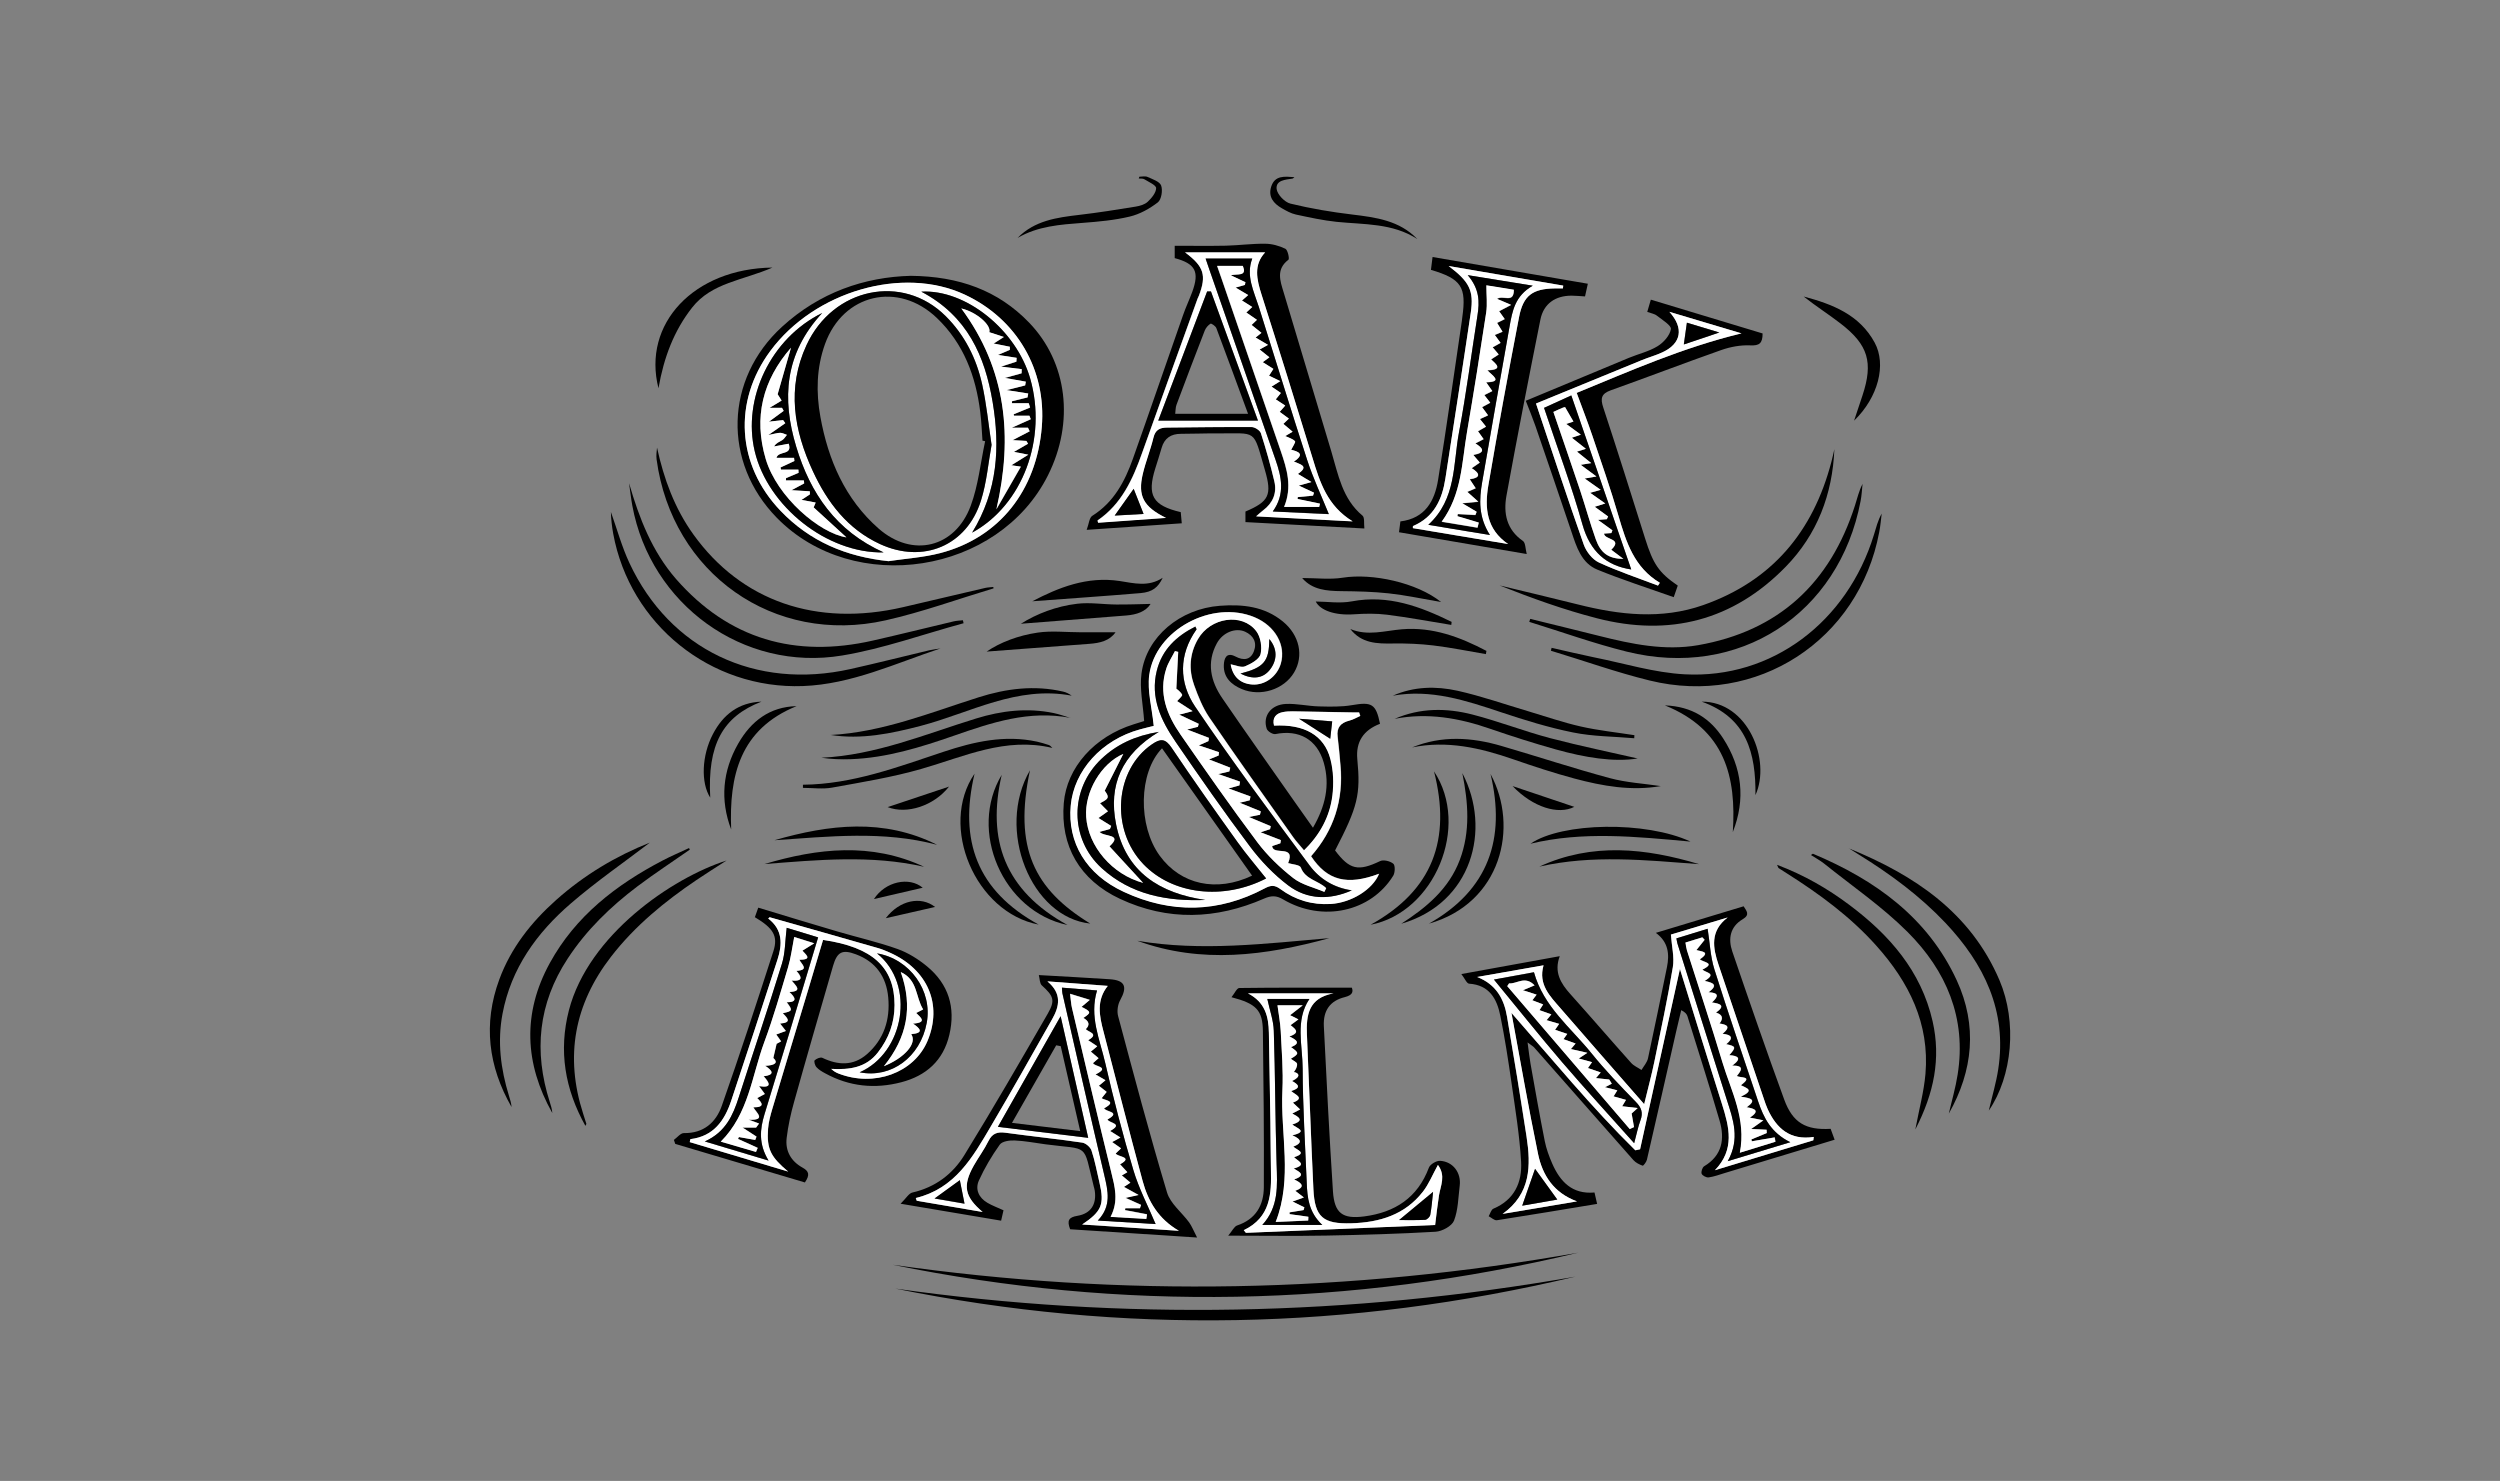 <?xml version="1.0" encoding="UTF-8"?> <svg xmlns="http://www.w3.org/2000/svg" id="Layer_1" viewBox="0 0 293.67 173.96"><rect x="0" y="0" width="293.67" height="173.96" fill="#808080" stroke="none"/><defs><style>.cls-1{fill:#fff;}</style></defs><path d="M162.11,85.02q-2.95,1.13-2.67,4.15c.4,4.19.06,5.58-2.61,10.73,1.71,2.28,2.72,2.48,5.29,1.25.4-.19,1.18,0,1.55.31.23.19.21,1.03,0,1.39-2.62,4.27-8.33,5.52-12.93,2.81-.82-.49-1.41-.47-2.26-.1-5.62,2.45-11.3,2.65-16.91.03-4.76-2.23-7.03-6.23-6.61-11.25.35-4.18,3.59-7.82,8.22-9.26.48-.15.97-.3,1.22-.38-.13-1.94-.55-3.81-.31-5.59.57-4.32,4.53-7.6,9.21-7.95,2.67-.2,5.23.07,7.4,1.85,1.95,1.6,2.48,4.03,1.31,5.99-1.18,1.99-3.93,2.88-6.15,1.94-1.24-.52-2.16-1.39-2.1-2.83.03-.74.29-1.56,1.37-.99.95.5,1.78.42,2.17-.64.38-1.02-.06-1.83-1.05-2.28-1.12-.5-2.62.09-3.31,1.37-1.23,2.27-.73,4.45.64,6.45,2.77,4.04,5.6,8.03,8.41,12.04.72,1.02,1.44,2.04,2.24,3.17,1.45-2.5,2.03-4.98,1.27-7.64-.78-2.73-2.91-3.92-5.68-3.36-.3.06-.92-.32-1.02-.62-.5-1.49.49-2.84,2.25-2.92,1.29-.06,2.59.26,3.89.29,1.29.03,2.61.07,3.88-.15,2.32-.4,2.81-.16,3.29,2.21ZM135.52,85.27c-.34.08-.96.23-1.58.4-4.5,1.23-7.76,4.82-8.14,8.96-.4,4.34,1.8,8.07,6.24,10.13,5.55,2.58,11.11,2.47,16.54-.41.72-.38,1.17-.41,1.85.08,1.74,1.28,3.72,1.88,5.91,1.75,2.4-.14,4.93-1.69,5.68-3.55-3.74,1.41-6.09.82-7.99-2.06,2.68-3.04,3.83-6.63,3.45-10.69-.1-1.11-.19-2.23-.33-3.34-.14-1.09.36-1.65,1.38-1.9.44-.11.85-.36,1.28-.55-.05-.14-.1-.27-.14-.41-.25,0-.5,0-.75,0-1.99-.04-3.98-.08-5.97-.11-.74,0-1.5-.07-2.22.07-.8.15-1.29.67-1.05,1.59,3.53-.19,5.89,1.11,6.62,3.92.36,1.36.41,2.88.24,4.28-.3,2.49-1.46,4.62-3.34,6.45-.5-.61-.92-1.05-1.27-1.54-3.31-4.69-6.64-9.36-9.87-14.09-.77-1.14-1.3-2.47-1.77-3.78-.66-1.83-.54-3.68.45-5.4,1.47-2.57,5.19-3.13,6.86-.93.51.67.7,1.87.5,2.69-.15.61-1.11,1.15-1.83,1.44-.44.18-1.1-.14-1.68-.24.23,1.44,1.13,2.27,2.52,2.37,1.49.11,2.91-.92,3.36-2.44.63-2.15-.64-4.43-3.06-5.45-4.97-2.1-11.68,1.46-12.39,6.79-.25,1.86.31,3.82.53,5.96Z"></path><path d="M187.3,140.07c.1.43.19.82.31,1.35-3.97.66-7.87,1.31-11.78,1.92-.29.04-.64-.31-.96-.47.18-.3.29-.78.56-.89,2.47-1.04,3.39-3.11,3.25-5.52-.18-3.11-.69-6.2-1.13-9.28-.38-2.63-.78-5.26-1.31-7.86-.4-1.98-1.28-3.61-3.67-3.77-.28-.02-.51-.62-.91-1.13,4.04-.73,7.72-1.4,11.56-2.1-.7,1.87.11,3.19,1.25,4.46,2.4,2.67,4.74,5.4,7.13,8.07.32.36.81.56,1.22.84.27-.46.67-.89.77-1.39.77-3.55,1.49-7.11,2.22-10.67.31-1.53.19-2.95-1.3-4.05,3.58-1.09,6.91-2.09,10.31-3.12.31.52.81.98-.11,1.52-1.48.88-1.73,2.29-1.22,3.79,1.99,5.82,3.99,11.63,6.1,17.4,1,2.73,2.54,3.6,5.45,3.43.13.35.26.72.47,1.28-4.38,1.33-8.65,2.63-12.93,3.92-.62.19-1.24.42-1.88.51-.26.03-.72-.21-.81-.43-.09-.23.08-.75.29-.88,2.14-1.28,2.44-3.21,1.82-5.35-1.2-4.11-2.51-8.19-3.78-12.28-.08-.24-.24-.46-.73-.71-.19.82-.39,1.63-.58,2.45-1.15,5.04-2.28,10.08-3.45,15.12-.06.27-.42.73-.5.7-.39-.14-.82-.35-1.09-.66-3.9-4.4-7.77-8.82-11.65-13.22-.11-.13-.28-.22-.78-.6.15,1.07.22,1.8.35,2.52.54,3.03,1.07,6.06,1.67,9.07.18.91.51,1.8.88,2.65.93,2.11,2.33,3.62,4.95,3.39ZM213,133.95c.02-.13.03-.26.05-.39-2.76.42-4.37-.99-5.41-3.26-.17-.38-.31-.78-.44-1.18-1.77-5.25-3.54-10.5-5.32-15.74-.69-2.04-1.03-4.01,1.06-5.6-2.33.7-4.66,1.4-6.67,2.01.1,1.39.42,2.65.23,3.82-.62,3.72-1.41,7.41-2.17,11.1-.32,1.55-.74,3.09-1.2,5-3.44-3.95-6.64-7.58-9.81-11.24-1.24-1.43-2.66-2.81-2.01-5.07-2.75.48-5.27.93-7.8,1.37,2.23.86,3.16,2.58,3.51,4.66.8,4.68,1.56,9.37,2.29,14.07.53,3.43.51,6.74-2.81,9.1,2.91-.49,5.82-.98,8.74-1.47-2.75-1.01-4.06-3.08-4.58-5.59-1.14-5.5-2.09-11.03-3.12-16.55,4.83,5.5,9.4,11.08,14.55,16.14.19-.04.38-.08.56-.12,1.55-7.01,3.1-14.02,4.68-21.18,1.67,5.39,3.28,10.64,4.94,15.87.86,2.69,1.54,5.32-.83,7.77l11.55-3.51Z"></path><path d="M160.26,62.08c-4.81-.26-9.35-.5-13.96-.75v-1.24c2.77-1.18,3.14-1.94,2.29-4.86-1.44-4.96-.84-4.28-5.68-4.32-1.4-.01-2.8.05-4.19.05-1.17,0-1.94.51-2.27,1.66-.23.81-.49,1.6-.74,2.4-.99,3.17-.32,4.36,2.99,5.14.04.41.08.86.12,1.31-3.62.25-7.19.5-11.17.77.26-.68.3-1.43.66-1.65,2.53-1.59,3.82-4.03,4.77-6.7,1.99-5.61,3.92-11.25,5.89-16.87.32-.92.74-1.81,1.08-2.73.87-2.37.38-3.32-2.06-3.97v-1.45c2.04,0,4.03.03,6.02-.01,1.54-.04,3.07-.25,4.6-.23.8,0,1.65.24,2.38.59.28.14.5,1.18.36,1.29-1.47,1.12-.98,2.46-.57,3.81,1.87,6.24,3.75,12.48,5.61,18.72.81,2.71,1.29,5.56,3.66,7.53.27.23.15.93.22,1.49ZM136.99,60.84c-2.71-1.32-3.37-2.61-2.77-5.16.34-1.45.91-2.84,1.26-4.29.22-.93.78-1.17,1.6-1.18,3.31-.03,6.62-.09,9.93-.06.38,0,.98.39,1.09.72.6,1.86,1.13,3.74,1.58,5.65.33,1.39-.17,2.56-1.33,3.43-.23.17-.44.37-.81.69,3.82.2,7.4.38,11.34.59-2.99-1.83-3.85-4.61-4.71-7.43-1.96-6.41-3.95-12.81-5.99-19.2-.57-1.8-.95-3.5.42-4.97h-9.41c2.24,1.66,2.53,2.7,1.64,5.07-.05.13-.12.25-.17.38-2.17,6.04-4.36,12.08-6.52,18.14-1.09,3.07-2.4,5.98-5.22,7.9-.03.02.03.15.06.27,2.53-.18,5.07-.36,7.99-.57Z"></path><path d="M88.68,107.72c.13-.38.25-.71.39-1.1,3.14.95,6.2,1.89,9.27,2.79,2.37.7,4.78,1.24,7.1,2.07,1.24.44,2.44,1.2,3.46,2.04,2.53,2.09,3.37,4.83,2.62,8.03-.71,3.04-2.73,4.82-5.65,5.58-3.1.81-6.1.51-8.94-1.05-.37-.2-.75-.42-1.02-.72-.18-.19-.32-.71-.21-.81.21-.2.69-.4.9-.29,1.84.88,3.63.97,5.23-.42,2.01-1.75,2.75-4.07,2.51-6.67-.22-2.43-1.46-4.2-3.8-5.07-1.6-.6-2.2-.29-2.68,1.35-1.54,5.32-3.09,10.65-4.58,15.99-.39,1.38-.7,2.8-.87,4.22-.19,1.53.51,2.75,1.85,3.49.76.42.91.84.29,1.75-5.03-1.49-10.13-3.01-15.23-4.53-.05-.16-.1-.31-.16-.47.39-.28.79-.81,1.18-.8,2.32.04,3.77-1.26,4.45-3.21,2.12-6.02,4.1-12.09,6.06-18.16.57-1.78-.01-2.7-2.19-4ZM92.6,137.63c-2.04-1.71-2.54-2.64-2.37-5.03.06-.78.26-1.56.49-2.31,1.41-4.73,2.85-9.45,4.27-14.18.57-1.91,1.14-3.81,1.7-5.7,5.83.85,8.39,3.22,8.4,7.65,0,2.08-.68,3.92-1.95,5.56-1.4,1.81-3.36,2.05-5.49,1.94.29.28.56.43.84.54,4.18,1.64,8.87-.06,10.46-3.8,1.82-4.29.04-8.44-4.47-10.42-.43-.19-.86-.38-1.3-.5-4.25-1.22-8.5-2.43-12.75-3.63-.04-.01-.1.08-.18.15,1.71,1.31,1.67,3.03,1.09,4.81-1.79,5.54-3.6,11.07-5.44,16.59-.78,2.34-2.07,4.18-4.78,4.51-.03,0-.04.15-.09.35,3.86,1.16,7.72,2.31,11.58,3.47Z"></path><path d="M117.88,142.17c-.09.41-.17.77-.28,1.22-3.82-.64-7.57-1.27-11.81-1.99.66-.65.97-1.23,1.4-1.32,2.67-.61,4.72-2.16,6.09-4.39,3.37-5.48,6.59-11.05,9.8-16.62.91-1.58.67-2.07-.7-3.32-.26-.24-.24-.79-.35-1.21,2.96.17,5.65.31,8.34.49,1.78.12,2.09.87,1.22,2.45-.29.52-.4,1.3-.25,1.87,1.85,6.93,3.69,13.86,5.75,20.73.39,1.31,1.74,2.34,2.6,3.52.3.42.49.92.93,1.77-5.3-.34-10.11-.66-14.91-.97-.4-1.03-.17-1.41.85-1.58,1.59-.26,2.27-1.36,2.04-2.95-.03-.18-.08-.36-.13-.54-1.28-5.16-.44-4.22-5.66-4.91-1.2-.16-2.4-.4-3.61-.45-.6-.03-1.48.09-1.76.49-.94,1.32-1.78,2.73-2.45,4.21-.47,1.04-.01,2.03,1,2.62.56.33,1.17.55,1.89.88ZM127.12,143.84c3.79.25,7.57.49,11.36.74-2.41-1.38-3.62-3.46-4.27-5.87-1.59-5.84-3.07-11.71-4.6-17.57-.48-1.82-.84-3.63.51-5.33-2.39-.18-4.62-.35-7.09-.53,1.74,1.44,1.4,2.95.57,4.42-2.38,4.22-4.76,8.44-7.22,12.62-2.12,3.61-4.2,7.3-8.81,8.41.04.11.08.21.11.32,2.58.44,5.16.88,7.74,1.32-2.1-1.79-2.38-3.07-1.04-5.45.55-.97,1.23-1.88,1.72-2.88.45-.91,1.06-1.11,2.01-.98,3,.42,6.02.73,9.01,1.16.41.06.96.53,1.09.93.41,1.23.64,2.52.94,3.79.6,2.56.24,3.38-2.04,4.9Z"></path><path d="M197.09,68.77c-.15.43-.28.81-.48,1.38-3.04-1.08-6.05-2.04-8.96-3.23-1.89-.77-2.46-2.68-3.06-4.47-1.4-4.15-2.81-8.29-4.23-12.42-.32-.92-.69-1.82-1.13-2.95,4.07-1.7,8.1-3.38,12.13-5.05,1.12-.46,2.34-.74,3.35-1.36.71-.43,1.44-1.26,1.57-2.01.07-.42-1.02-1.09-1.65-1.58-.27-.22-.67-.27-1.13-.44.14-.47.26-.88.42-1.44,4.47,1.35,8.82,2.67,13.13,3.97,0,1.17-.39,1.45-1.45,1.4-1.13-.05-2.33.17-3.41.55-4.34,1.53-8.64,3.18-12.98,4.73-1.11.4-1.23.95-.88,2.01,1.69,5.13,3.31,10.28,4.93,15.43.93,2.95,1.58,3.96,3.81,5.49ZM194.76,68.79c.07-.11.15-.22.22-.33-3.01-1.79-3.96-4.78-4.86-7.86-.93-3.17-2.02-6.29-3.07-9.42-.56-1.65-1.2-3.28-1.84-5.03,6.34-2.6,12.46-5.32,19.36-6.99-3.06-.91-5.77-1.72-8.47-2.53,1.72,1.9,1.42,3.73-.85,4.77-.76.35-1.57.57-2.35.89-4.17,1.7-8.33,3.41-12.47,5.11,1.91,5.7,3.71,11.17,5.62,16.6.29.81,1,1.72,1.76,2.07,2.25,1.04,4.63,1.83,6.95,2.72Z"></path><path d="M144.27,145.16c.47-.55.7-1.09,1.06-1.21,2.19-.73,3.12-2.38,3.13-4.49.03-6.11-.03-12.22-.11-18.34-.03-2.45-.77-3.22-3.69-3.98.36-.44.63-1.07.91-1.08,4.37-.06,8.74-.04,13.23-.04.18.49.08.88-.83,1.11-1.72.42-2.55,1.57-2.46,3.41.32,6.47.65,12.95,1.07,19.41.17,2.57,1.12,3.27,3.67,2.94,3.6-.47,6.27-2.18,7.6-5.73.15-.39.88-.83,1.32-.8,1.52.09,2.49,1.41,2.3,2.92-.17,1.38-.18,2.84-.67,4.11-.25.63-1.39,1.25-2.16,1.3-4.27.25-8.55.37-12.83.45-3.67.07-7.35.01-11.54.01ZM168.91,136.85c-.63,1.14-1.06,2.24-1.76,3.13-2.11,2.71-5.08,3.61-8.38,3.71-3.34.1-4.32-.7-4.48-4-.29-6.05-.5-12.1-.76-18.15-.1-2.29.18-4.33,3.13-4.86h-10.06c2.01,1.03,2.43,2.72,2.46,4.63.05,3.49.13,6.99.18,10.48.03,1.86.02,3.73.06,5.59.07,2.84-.03,5.61-3.19,7.12.08.1.17.21.25.31,7.42-.31,14.83-.62,22.23-.92.15-1.19.27-2.33.45-3.47.18-1.15.83-2.31-.12-3.58Z"></path><path d="M106.99,32.4c5.65.06,10.24,1.7,13.9,5.5,4.51,4.68,5.34,11.7,2.21,17.94-5.82,11.6-22.8,14.25-31.86,4.97-6.36-6.51-6.1-16.28.63-22.43,4.4-4.02,9.66-5.84,15.12-5.98ZM104.4,65.92c2.02-.3,4.08-.43,6.04-.94,6.93-1.8,11.33-7.35,11.94-14.84.54-6.69-2.94-12.67-9.04-15.52-7.29-3.41-17.66-.41-22.85,6.61-4.41,5.96-3.94,13.4,1.19,18.77,3.46,3.62,7.73,5.4,12.72,5.93Z"></path><path d="M164.34,62.52c.06-.44.11-.84.16-1.27,2.92-.36,4.03-2.41,4.43-4.89,1-6.21,1.87-12.43,2.79-18.65.02-.14.03-.28.05-.42.51-3.59-.09-4.53-3.68-5.59.05-.42.11-.85.19-1.51,6.13,1.05,12.12,2.09,18.24,3.14-.13.59-.22,1.02-.33,1.49-.57-.03-1.08-.09-1.58-.09-1.91,0-3.28.94-3.66,2.8-1.38,6.89-2.73,13.79-3.99,20.7-.37,2.05,0,3.98,1.94,5.32.3.21.28.9.44,1.53-5.16-.88-10-1.71-15.01-2.56ZM170.17,31.25c2.4,1.82,2.98,2.86,2.6,5.47-.96,6.49-1.98,12.98-2.98,19.47-.38,2.47-1.33,4.55-3.8,5.6-.03.01-.01.16-.02.25,3.73.63,7.46,1.25,11.19,1.87-2.57-1.74-2.77-4.28-2.33-6.88,1.13-6.61,2.35-13.2,3.61-19.78.49-2.54,1.59-3.33,4.19-3.37.32,0,.64,0,.96,0,.01-.11.03-.22.04-.33-4.49-.77-8.97-1.53-13.46-2.3Z"></path><path d="M105.18,151.37c26.72,3.78,53.34,3.25,79.89-1.41-26.53,6.32-53.17,6.84-79.89,1.41Z"></path><path d="M104.87,148.57c26.92,3.85,53.75,3.33,80.52-1.42-26.73,6.41-53.57,6.92-80.52,1.42Z"></path><path d="M73.91,56.81c1.18,4.07,2.69,7.97,5.5,11.2,6.21,7.1,14.01,9.3,23.11,7.24,3.18-.72,6.34-1.51,9.51-2.26.35-.08.72-.09,1.08-.13.03.12.05.23.08.35-4.75,1.29-9.43,2.99-14.26,3.79-11.62,1.94-22.51-6-24.65-17.59-.16-.86-.25-1.73-.38-2.6Z"></path><path d="M179.76,72.7c2.7.67,5.41,1.32,8.1,2,3.81.96,7.68,1.77,11.6,1.09,9.49-1.66,15.53-7.3,18.44-16.41.27-.84.46-1.7.89-2.54-.07.67-.1,1.35-.23,2.02-2.53,13.3-14.33,20.95-27.46,17.69-3.87-.96-7.64-2.32-11.46-3.5.04-.12.07-.23.11-.35Z"></path><path d="M182.27,76.1c1.65.37,3.29.77,4.95,1.11,3.56.71,7.1,1.81,10.68,2,10.23.55,19.08-6.14,22.22-16.37.26-.84.46-1.69.92-2.51-.09.72-.15,1.45-.29,2.17-2.38,12.71-14.38,20.53-26.96,17.44-3.92-.96-7.74-2.33-11.61-3.5l.08-.33Z"></path><path d="M110.51,76.16c-5.33,1.76-10.47,4.22-16.19,4.43-10.84.4-20.33-7.23-22.29-17.91-.15-.84-.25-1.7-.27-2.54.72,2,1.28,4.08,2.18,6,4.74,10.15,14.8,14.95,25.97,12.45,3.09-.69,6.16-1.47,9.24-2.2.44-.1.9-.15,1.35-.22Z"></path><path d="M215.48,52.78c-.22,5.27-2,9.99-5.72,13.8-6.17,6.32-13.67,8.24-22.16,6.05-3.89-1-7.68-2.37-11.45-3.86,3.06.74,6.13,1.46,9.19,2.23,4.91,1.24,9.83,1.8,14.73.08,8.09-2.84,12.92-8.64,15.06-16.83.13-.49.24-.99.35-1.48Z"></path><path d="M116.72,69.11c-4.22,1.27-8.39,2.79-12.69,3.76-13.13,2.96-25.1-5.53-26.9-18.9-.06-.45,0-.91.05-1.39.8,3.67,2.07,7.14,4.27,10.2,5.64,7.85,14.47,10.9,24.64,8.54,3.22-.75,6.43-1.51,9.65-2.26.31-.07.63-.07.94-.11.01.05.02.11.03.16Z"></path><path d="M81.01,99.82c-2.04,1.43-4.13,2.79-6.12,4.29-3.18,2.4-6.01,5.14-8.21,8.5-3.46,5.28-4,10.9-2.1,16.84.14.43.27.86.3,1.3-3.26-5.81-3.53-11.73-.29-17.63,3.02-5.51,7.78-9.18,13.25-12.04,1.01-.53,2.06-.97,3.1-1.46.03.06.06.13.09.19Z"></path><path d="M76.31,99c-3.01,2.3-6.27,4.55-9.26,7.13-3.99,3.44-7.01,7.61-8.02,12.95-.62,3.28-.22,6.49.76,9.65.13.43.27.86.3,1.31-2.73-4.77-3.36-9.77-1.44-14.98,1.37-3.72,3.76-6.74,6.69-9.35,3.3-2.94,7.04-5.16,10.97-6.72Z"></path><path d="M68.77,132.26c-2.42-4.34-3.17-8.82-1.94-13.59,2.3-8.86,12.14-15.56,18.52-17.59-1.41.91-2.48,1.58-3.53,2.29-3.76,2.54-7.25,5.4-10.05,9.02-4.31,5.58-5.44,11.71-3.27,18.43.13.4.26.8.38,1.2,0,.03-.04.08-.12.24Z"></path><path d="M217.17,99.65c7.74,3.15,14.33,7.57,17.71,15.51,2.08,4.89,1.52,11.23-1.26,15.3.4-1.73.87-3.28,1.11-4.87,1.05-6.84-1.66-12.36-6.21-17.19-3-3.17-6.48-5.73-10.18-8.02-.39-.24-.78-.49-1.17-.74Z"></path><path d="M208.75,101.59c3.15,1.19,5.92,2.78,8.48,4.7,4.7,3.52,8.44,7.76,9.79,13.68.99,4.36.17,8.44-2.03,12.7.46-2.43,1.01-4.46,1.19-6.52.5-5.92-1.94-10.78-5.78-15.07-3.04-3.4-6.68-6.07-10.52-8.5-.31-.2-.63-.39-.94-.6-.06-.04-.07-.14-.19-.38Z"></path><path d="M228.92,130.83c.35-1.53.8-3.05,1.04-4.6,1.06-6.63-1.33-12.2-5.88-16.75-2.98-2.98-6.51-5.39-9.81-8.04-.47-.37-1.01-.66-1.54-1,.12-.08.2-.16.24-.15,7.3,3.07,13.48,7.48,16.89,14.88,2.44,5.3,1.92,10.59-.94,15.65Z"></path><path d="M192.4,89.09c-2.82.47-6.25-.11-9.62-1.05-2.6-.73-5.18-1.55-7.73-2.43-3.66-1.27-7.35-1.92-11.22-1.17,2.99-1.3,6.09-1.29,9.15-.5,3.06.79,6.03,1.95,9.08,2.76,3.62.95,7.3,1.7,10.33,2.4Z"></path><path d="M94.32,92.18c5.8-.05,11.13-2.08,16.52-3.87,3.58-1.19,7.19-2.01,10.98-1.19.45.1.9.24,1.34.38.17.05.31.18.46.36-5.49-1.32-10.34,1.01-15.38,2.46-3.43.99-6.98,1.56-10.5,2.2-1.1.2-2.28.03-3.42.03v-.38Z"></path><path d="M125.76,84.33c-4.89-.94-9.3.56-13.73,2.1-3.92,1.36-7.89,2.6-12.09,2.75-1.15.04-2.3,0-3.46-.17,6.39-.3,12.21-2.77,18.18-4.61,2.98-.92,6.02-1.28,9.11-.64.67.14,1.33.38,1.99.58Z"></path><path d="M165.87,87.8c3.5-1.43,7.01-1.2,10.52-.17,4.24,1.24,8.43,2.62,12.69,3.77,1.95.53,4,.64,6.01.94-3.46.6-6.83,0-10.16-.89-2.42-.65-4.81-1.44-7.18-2.26-3.87-1.34-7.77-2.24-11.89-1.39Z"></path><path d="M97.55,86.34c6.12-.33,11.7-2.62,17.41-4.43,3.25-1.03,6.55-1.45,9.92-.67.35.08.68.24,1.01.48-6.42-1.22-11.91,2.02-17.75,3.55-3.49.91-6.98,1.63-10.6,1.06Z"></path><path d="M163.61,81.72c2.48-1.09,5.07-1.14,7.6-.58,2.81.63,5.54,1.59,8.31,2.41,2.05.61,4.09,1.32,6.17,1.79,2.07.47,4.2.69,6.3,1.02,0,.12-.02.24-.02.36-2.4-.21-4.84-.2-7.19-.68-2.87-.58-5.69-1.45-8.47-2.38-4.13-1.38-8.23-2.74-12.7-1.94Z"></path><path d="M90.74,31.43c-3.46,1.51-7.14,1.77-9.43,4.69-2.13,2.71-3.33,5.85-3.96,9.49-1.93-7.57,4.15-14.06,13.39-14.18Z"></path><path d="M217.8,49.4c.39-1.16.69-2.06.99-2.97,1.27-3.86.67-5.92-2.56-8.41-1.42-1.1-2.95-2.07-4.36-3.19,3.37.9,6.55,2.12,8.34,5.41,1.41,2.59.42,6.44-2.42,9.18Z"></path><path d="M170.49,73.41c-2.52-.41-5.03-.88-7.55-1.2-1.28-.16-2.6-.14-3.89-.05-2.24.16-3.98-.47-4.49-1.5,1.3,0,2.82.25,4.24-.02,4.3-.81,8.04.61,11.72,2.41l-.04.36Z"></path><path d="M174.55,76.84c-2.06-.35-4.11-.77-6.18-1.02-1.56-.19-3.15-.25-4.72-.23-1.89.03-3.71,0-5.03-1.7,2.04.85,4.04.2,6.06.03,3.6-.3,6.83.91,9.93,2.54-.02.13-.05.25-.07.38Z"></path><path d="M152.98,67.9c1.67,0,3.25.2,4.75-.04,3.46-.55,8.7.57,11.55,2.86-2.27-.39-4.2-.81-6.15-1.02-1.84-.2-3.7-.24-5.56-.26-1.74-.02-3.41-.15-4.6-1.53Z"></path><path d="M121.26,70.63c3.08-1.61,6.43-2.96,10.26-2.38,1.7.26,3.38.73,5.06-.38-.54,1.14-1.21,1.68-2.6,1.8-4.28.36-8.58.65-12.71.96Z"></path><path d="M171.79,90.84c3.44,6.6,1.11,15.27-7.19,17.67,2.95-1.9,5.59-4.08,6.88-7.5,1.26-3.36.99-6.74.3-10.17Z"></path><path d="M156.16,110.2c-7.52,2.06-15.02,3.06-22.57.31,7.55,1.28,15.07.33,22.57-.31Z"></path><path d="M131.04,74.27c-.7,1.01-1.85,1.27-3.07,1.36-4.12.31-8.23.62-12.07.91,1.59-1.09,3.74-1.9,6-2.23,1.63-.24,3.32-.04,4.98-.04,1.36,0,2.72,0,4.16,0Z"></path><path d="M167.85,108.5c7.02-3.96,9.05-9.98,7.24-17.58,3.37,6.22,1.27,15.17-7.24,17.58Z"></path><path d="M135.16,70.94c-.58.92-1.66,1.26-2.85,1.36-4.2.34-8.41.66-12.39.97,1.84-1.16,4.15-2.06,6.62-2.35,1.5-.18,3.05.08,4.57.09,1.35.01,2.7-.04,4.04-.07Z"></path><path d="M120.99,90.48c-1.94,9.13.49,13.98,7.08,18.01-6.95-.72-11.12-11.02-7.08-18.01Z"></path><path d="M117.67,91.02c-1.77,7.62.34,13.59,7.73,17.64-7.66-1.62-11.67-11.1-7.73-17.64Z"></path><path d="M122.01,108.61c-7.43-1.41-11.75-11.55-7.53-17.73-1.86,7.86.29,13.76,7.53,17.73Z"></path><path d="M161,108.63c7.32-4.05,9.49-10.02,7.45-18.02,4.28,6.45.06,16.57-7.45,18.02Z"></path><path d="M166.49,28.08c-2.92-1.89-6.25-1.69-9.48-2.02-1.61-.17-3.2-.52-4.79-.86-.58-.13-1.13-.44-1.65-.74-.96-.55-1.62-1.33-1.25-2.52.43-1.37,1.57-1.21,2.73-1.13-.11.09-.16.16-.22.17-.83.13-1.97.18-1.87,1.21.07.65.95,1.57,1.63,1.73,2.38.58,4.82.99,7.25,1.28,2.8.34,5.54.7,7.64,2.87Z"></path><path d="M133.83,20.76c.32,0,.69-.1.96.02.59.27,1.44.54,1.61,1.02.2.56.03,1.64-.39,1.97-.96.74-2.12,1.39-3.3,1.67-1.8.43-3.67.6-5.53.74-2.64.2-5.27.38-7.65,1.77,2.01-2.05,4.62-2.4,7.26-2.71,2.22-.26,4.42-.61,6.62-.97.49-.08,1.06-.24,1.41-.57.46-.43.98-1.06.99-1.6,0-.35-.87-.72-1.38-1.04-.17-.11-.44-.07-.66-.09l.06-.2Z"></path><path d="M90.97,98.7c6.43-1.85,12.83-2.62,19.11.54-6.33-1.69-12.72-.97-19.11-.54Z"></path><path d="M93.57,82.95c-6.64,2.69-7.94,8.16-7.68,14.49-1.32-3.48-1.01-6.87.82-10.08,1.51-2.65,3.72-4.34,6.86-4.41Z"></path><path d="M179.78,99.11c3.7-2.53,13.59-2.68,18.8-.25-6.47-.59-12.65-1.23-18.8.25Z"></path><path d="M195.57,82.86c3.22.12,5.34,1.56,6.84,3.87,2.23,3.45,2.66,7.14,1.14,11.01.42-6.46-.88-12.01-7.98-14.88Z"></path><path d="M199.59,101.51c-6.27-.47-12.54-1.13-18.77.29,6.22-2.86,12.49-2.17,18.77-.29Z"></path><path d="M89.79,101.5c6.27-1.86,12.55-2.58,18.76.32-6.22-1.42-12.48-.81-18.76-.32Z"></path><path d="M89.45,82.42c-4.57,1.76-6.36,5.06-6.02,11.28-1.12-1.75-1-4.96.31-7.46,1.2-2.3,3.02-3.72,5.71-3.82Z"></path><path d="M199.89,82.42c5.46-.03,8.17,6.91,6.32,10.98.05-4.92-1.01-9.09-6.32-10.98Z"></path><path d="M177.68,92.34c2.66.9,4.97,1.67,7.25,2.44-1.88.96-4.86.06-7.25-2.44Z"></path><path d="M104.27,94.81c2.43-.81,4.75-1.59,7.21-2.41-1.78,2.26-4.94,3.29-7.21,2.41Z"></path><path d="M108.39,104.28c-1.85.43-3.79.88-5.73,1.33,1.34-2.07,4.14-2.66,5.73-1.33Z"></path><path d="M104.05,107.86c1.62-2.13,4.13-2.63,5.79-1.32-1.85.42-3.8.86-5.79,1.32Z"></path><path class="cls-1" d="M135.52,85.27c-.21-2.14-.77-4.11-.53-5.96.71-5.33,7.41-8.89,12.39-6.79,2.41,1.02,3.69,3.29,3.06,5.45-.45,1.51-1.87,2.55-3.36,2.44-1.39-.1-2.29-.93-2.52-2.37.58.1,1.24.42,1.68.24.71-.3,1.68-.83,1.83-1.44.2-.82.01-2.02-.5-2.69-1.66-2.19-5.38-1.63-6.86.93-.99,1.72-1.1,3.57-.45,5.4.47,1.31,1,2.64,1.77,3.78,3.23,4.74,6.57,9.41,9.87,14.09.35.49.76.93,1.27,1.54,1.88-1.83,3.03-3.97,3.34-6.45.17-1.4.12-2.92-.24-4.28-.73-2.81-3.09-4.11-6.62-3.92-.24-.93.25-1.44,1.05-1.59.72-.14,1.48-.07,2.22-.07,1.99.03,3.98.07,5.97.11.25,0,.5,0,.75,0,.05.14.1.27.14.41-.42.19-.83.44-1.28.55-1.02.26-1.52.81-1.38,1.9.14,1.11.23,2.22.33,3.34.38,4.07-.77,7.65-3.45,10.69,1.9,2.88,4.25,3.47,7.99,2.06-.75,1.86-3.28,3.41-5.68,3.55-2.19.13-4.17-.47-5.91-1.75-.67-.5-1.13-.47-1.85-.08-5.43,2.89-10.99,2.99-16.54.41-4.44-2.06-6.63-5.78-6.24-10.13.38-4.14,3.64-7.73,8.14-8.96.62-.17,1.24-.31,1.58-.4ZM158.83,104.58c-2.1-.29-3.81-1.33-4.98-2.91-4.58-6.16-9.17-12.32-13.46-18.68-1.9-2.82-1.95-6.08.16-9.07.02-.03-.06-.14-.14-.33-2.22,1.13-3.9,2.7-4.52,5.17-.79,3.18.5,5.87,2.21,8.37,2.84,4.15,5.72,8.28,8.74,12.3,1.27,1.69,2.79,3.28,4.47,4.55,2.27,1.72,4.9,1.75,7.52.58ZM148.73,103.19c-1.16-1.47-2.32-2.81-3.34-4.24-2.63-3.67-5.24-7.36-7.76-11.11-.75-1.12-1.32-1.09-2.31-.41-4.38,3-4.91,10-1.02,14.07,3.42,3.58,9.38,4.29,14.43,1.69ZM136.15,85.96c-2.82.46-4.98,1.48-6.78,3.19-3.73,3.55-3.74,9.37.04,12.82,3.44,3.13,7.66,3.91,12.18,3.74-5.37-.79-9.36-3.27-10.49-8.91-.92-4.58.67-8.23,5.05-10.85ZM145.73,79.12c1.45.74,2.65.56,3.45-.46.9-1.15.88-2.47-.07-3.6-.03,2.62-.6,3.34-3.37,4.05ZM152.6,84.43c1.19.77,2.44,1.57,3.66,2.35.07-.63.15-1.3.23-2.04-1.35-.11-2.67-.22-3.89-.31Z"></path><path class="cls-1" d="M213,133.95l-11.55,3.51c2.36-2.45,1.68-5.07.83-7.77-1.67-5.23-3.27-10.48-4.94-15.87-1.58,7.16-3.13,14.17-4.68,21.18-.19.04-.38.08-.56.12-5.15-5.06-9.72-10.64-14.55-16.14,1.03,5.52,1.98,11.05,3.12,16.55.52,2.51,1.83,4.59,4.58,5.59-2.91.49-5.82.98-8.74,1.47,3.32-2.36,3.34-5.67,2.81-9.1-.72-4.7-1.49-9.39-2.29-14.07-.35-2.08-1.28-3.79-3.51-4.66,2.52-.44,5.05-.89,7.8-1.37-.65,2.26.77,3.64,2.01,5.07,3.17,3.66,6.36,7.3,9.81,11.24.46-1.91.88-3.45,1.2-5,.76-3.69,1.56-7.38,2.17-11.1.19-1.17-.13-2.43-.23-3.82,2.01-.6,4.34-1.3,6.67-2.01-2.1,1.59-1.75,3.56-1.06,5.6,1.78,5.25,3.55,10.5,5.32,15.74.13.4.27.8.44,1.18,1.05,2.28,2.65,3.69,5.41,3.26-.02.13-.03.26-.05.39ZM210.31,134.17c-2.26-1.1-3.14-2.87-3.78-4.8-1.73-5.15-3.5-10.3-5.13-15.48-.48-1.52-.54-3.17-.8-4.79-1,.31-2.32.71-3.67,1.13.06.28.07.46.13.63,1.93,6.12,3.84,12.24,5.8,18.35.74,2.3,1.57,4.57.1,7.19,2.58-.78,4.82-1.46,7.36-2.23ZM191.96,134.29c.31-1.17.46-1.96.74-2.69.34-.9.11-1.51-.57-2.2-1.79-1.83-3.58-3.69-5.18-5.68-2.43-3.01-5.63-5.47-6.76-9.52-1.56.29-3.11.57-4.7.86,2.77,3.36,5.35,6.61,8.05,9.75,2.69,3.14,5.48,6.18,8.42,9.47ZM178.81,141.63c1.41-.25,2.82-.49,4.12-.72-.98-1.36-1.88-2.59-2.61-3.61-.46,1.31-.97,2.78-1.51,4.33Z"></path><path class="cls-1" d="M136.99,60.84c-2.93.21-5.46.39-7.99.57-.03-.12-.08-.26-.06-.27,2.82-1.92,4.13-4.83,5.22-7.9,2.15-6.05,4.34-12.09,6.52-18.14.05-.13.12-.25.17-.38.89-2.37.6-3.41-1.64-5.07h9.41c-1.38,1.47-1,3.17-.42,4.97,2.04,6.39,4.03,12.79,5.99,19.2.86,2.82,1.72,5.6,4.71,7.43-3.94-.2-7.53-.39-11.34-.59.37-.32.58-.52.81-.69,1.16-.87,1.66-2.04,1.33-3.43-.45-1.9-.98-3.79-1.58-5.65-.11-.33-.71-.72-1.09-.72-3.31-.02-6.62.03-9.93.06-.83,0-1.38.25-1.6,1.18-.35,1.45-.92,2.84-1.26,4.29-.59,2.55.06,3.84,2.77,5.16ZM156.09,60.39c-.86-2.13-1.83-4.18-2.53-6.32-1.95-5.98-3.78-12-5.68-17.99-.6-1.88-1.54-3.69-.78-5.7h-5.48c.2.6.35,1.03.5,1.46,2.57,7.39,5.15,14.77,7.71,22.16.7,2.01,1.16,4.03-.32,6.09,2.39.11,4.56.21,6.58.31ZM136.06,49.4h11.71c-1.9-5.21-3.71-10.19-5.52-15.17-.15,0-.3,0-.45,0-1.91,5.05-3.82,10.1-5.74,15.16ZM134.33,60.37c-.43-1.11-.8-2.03-1.16-2.94-.68.96-1.4,1.97-2.23,3.14,1.28-.07,2.32-.13,3.39-.19Z"></path><path class="cls-1" d="M92.6,137.63c-3.86-1.16-7.72-2.31-11.58-3.47.05-.2.06-.35.09-.35,2.71-.33,4-2.17,4.78-4.51,1.84-5.52,3.65-11.05,5.44-16.59.58-1.78.62-3.51-1.09-4.81.08-.07.15-.16.18-.15,4.25,1.2,8.51,2.41,12.75,3.63.45.13.88.32,1.3.5,4.51,1.98,6.28,6.12,4.47,10.42-1.58,3.73-6.27,5.44-10.46,3.8-.28-.11-.55-.26-.84-.54,2.13.12,4.09-.12,5.49-1.94,1.27-1.64,1.95-3.47,1.95-5.56,0-4.43-2.57-6.8-8.4-7.65-.56,1.89-1.12,3.79-1.7,5.7-1.42,4.73-2.86,9.45-4.27,14.18-.22.75-.43,1.53-.49,2.31-.18,2.39.33,3.32,2.37,5.03ZM92.42,108.99c-.19,1.53-.17,2.94-.56,4.22-1.62,5.25-3.39,10.46-5.07,15.69-.68,2.12-1.54,4.09-3.99,5.19,2.6.78,4.89,1.47,7.49,2.25-1.2-1.97-1.01-3.7-.48-5.44,1.01-3.34,2.05-6.68,3.06-10.02,1.08-3.55,2.14-7.1,3.24-10.76-1.41-.43-2.68-.82-3.68-1.12ZM100.98,125.96c3.7.75,7.13-1.77,7.88-5.8.7-3.77-1.98-7.52-5.84-8.17,4.61,3.69,3.17,11.7-2.04,13.97Z"></path><path class="cls-1" d="M127.12,143.84c2.28-1.53,2.64-2.34,2.04-4.9-.3-1.27-.53-2.56-.94-3.79-.13-.4-.68-.87-1.09-.93-3-.44-6.01-.75-9.01-1.16-.95-.13-1.56.07-2.01.98-.49,1-1.17,1.91-1.72,2.88-1.34,2.38-1.07,3.66,1.04,5.45-2.58-.44-5.16-.88-7.74-1.32-.04-.11-.08-.21-.11-.32,4.61-1.11,6.69-4.8,8.81-8.41,2.46-4.18,4.84-8.4,7.22-12.62.83-1.47,1.17-2.97-.57-4.42,2.47.19,4.71.35,7.09.53-1.36,1.7-.99,3.51-.51,5.33,1.53,5.86,3.02,11.73,4.6,17.57.65,2.4,1.86,4.48,4.27,5.87-3.79-.25-7.57-.49-11.36-.74ZM124.74,116.02c.02.3.01.48.05.65,1.63,7.12,3.25,14.25,4.92,21.36.44,1.85.88,3.63-.76,5.34,2.54.15,4.82.29,6.79.41-.91-2.16-1.97-4.18-2.61-6.33-1.24-4.15-2.33-8.34-3.3-12.56-.63-2.77-1.9-5.5-.97-8.55-1.42-.11-2.74-.22-4.13-.33ZM124.59,119.37c-2.49,4.39-4.88,8.6-7.37,13,3.64.44,7.03.85,10.61,1.29-1.1-4.84-2.14-9.44-3.24-14.29ZM109.77,140.79c1.32.23,2.42.42,3.53.61-.2-.99-.37-1.88-.55-2.76-.97.7-1.88,1.36-2.98,2.16Z"></path><path class="cls-1" d="M194.76,68.79c-2.33-.89-4.7-1.68-6.95-2.72-.75-.35-1.47-1.26-1.76-2.07-1.92-5.43-3.71-10.9-5.62-16.6,4.14-1.7,8.3-3.41,12.47-5.11.78-.32,1.59-.54,2.35-.89,2.27-1.03,2.58-2.86.85-4.77,2.71.81,5.41,1.62,8.47,2.53-6.9,1.67-13.02,4.39-19.36,6.99.64,1.75,1.28,3.37,1.84,5.03,1.06,3.13,2.15,6.25,3.07,9.42.9,3.08,1.85,6.06,4.86,7.86-.07.11-.15.22-.22.33ZM191.61,66.89c-2.31-6.7-4.65-13.52-7.04-20.44-1.22.56-2.23,1.02-3.2,1.46,1.55,4.63,3.22,9.11,4.51,13.7.91,3.23,2.86,4.85,5.72,5.28ZM197.8,40.45c1.4-.47,2.66-.89,4.16-1.4-1.43-.43-2.62-.79-3.81-1.15-.12.87-.22,1.59-.36,2.54Z"></path><path class="cls-1" d="M168.91,136.85c.95,1.28.3,2.43.12,3.58-.18,1.14-.3,2.28-.45,3.47-7.4.31-14.81.62-22.23.92-.08-.1-.17-.21-.25-.31,3.17-1.52,3.26-4.28,3.19-7.12-.04-1.86-.03-3.73-.06-5.59-.06-3.49-.13-6.99-.18-10.48-.03-1.92-.45-3.6-2.46-4.63h10.06c-2.95.53-3.23,2.56-3.13,4.86.27,6.05.47,12.1.76,18.15.16,3.3,1.15,4.1,4.48,4,3.31-.1,6.27-1,8.38-3.71.7-.89,1.13-1.99,1.76-3.13ZM153.81,117.35h-4.94c.29,1.34.73,2.53.76,3.73.17,5.21.18,10.43.33,15.65.08,2.53.28,5.03-1.68,7.17h7.05c-1.61-1.5-1.76-3.22-1.83-4.95-.18-4.47-.46-8.93-.48-13.4,0-2.78-.9-5.68.79-8.19ZM164.36,143.31c.97,0,2.02.03,3.05-.03.22-.01.56-.35.6-.58.16-.9.23-1.82.33-2.7-1.34,1.11-2.67,2.22-3.98,3.3Z"></path><path class="cls-1" d="M104.4,65.92c-4.99-.52-9.26-2.31-12.72-5.93-5.13-5.36-5.6-12.81-1.19-18.77,5.2-7.02,15.56-10.02,22.85-6.61,6.11,2.86,9.59,8.83,9.04,15.52-.61,7.49-5.01,13.04-11.94,14.84-1.96.51-4.03.64-6.04.94ZM116.48,52.23c-.38-2.48-.6-4.81-1.1-7.07-.67-3.05-2.06-5.8-4.29-8.03-5.06-5.04-13.22-3.35-16.34,3.4-2.34,5.05-1.49,10.01.75,14.83,1.71,3.67,4.08,6.79,7.88,8.55,5.07,2.34,10.2.2,11.86-5.11.67-2.15.86-4.45,1.25-6.57ZM108.22,34.26c5.42,2.85,7.47,7.57,8.38,12.95.88,5.27.62,10.42-2.41,15.36,5.98-3.27,8.84-11.09,6.83-18.09-1.63-5.69-7.55-10.52-12.8-10.22ZM103.8,64.89c-5.6-2.52-8.61-6.93-10.27-12.42-1.7-5.63-1.38-10.92,3.06-15.71-6.06,2.97-9.41,10.07-7.93,16.26,1.55,6.48,8.49,12.01,15.14,11.87Z"></path><path class="cls-1" d="M170.17,31.25c4.49.77,8.97,1.53,13.46,2.3-.01.11-.03.22-.04.33-.32,0-.64,0-.96,0-2.59.04-3.7.82-4.19,3.37-1.27,6.58-2.49,13.17-3.61,19.78-.44,2.61-.24,5.14,2.33,6.88-3.73-.62-7.45-1.25-11.19-1.87,0-.08-.02-.23.02-.25,2.47-1.05,3.42-3.13,3.8-5.6,1-6.49,2.02-12.97,2.98-19.47.39-2.62-.19-3.65-2.6-5.47ZM175.02,62.85c-1.37-2.15-1.26-4.19-.91-6.23,1.06-6.1,2.14-12.2,3.22-18.29.32-1.78.62-3.57,2.72-4.77-2.68-.43-4.96-.8-7.64-1.24,1.4,1.64,1.39,3.14,1.15,4.7-.73,4.6-1.32,9.22-2.18,13.79-.7,3.71-.28,7.8-3.6,10.84,2.45.41,4.69.78,7.24,1.2Z"></path><path d="M158.83,104.58c-2.62,1.16-5.25,1.14-7.52-.58-1.68-1.27-3.2-2.86-4.47-4.55-3.02-4.02-5.9-8.15-8.74-12.3-1.71-2.5-3.01-5.2-2.21-8.37.62-2.47,2.3-4.05,4.52-5.17.08.18.16.29.14.33-2.11,2.99-2.06,6.25-.16,9.07,4.3,6.36,8.89,12.52,13.46,18.68,1.18,1.58,2.89,2.62,4.98,2.91ZM138.27,82.36c.17-.21.67-.63.6-.76-.2-.39-.62-.65-.68-.71.08-1.59.15-2.96.22-4.32l-.38-.1c-.35.68-.79,1.34-1.02,2.06-.94,2.89.08,5.43,1.68,7.76,2.94,4.25,5.9,8.5,9.01,12.63,1.19,1.58,2.67,3,4.23,4.22,1.02.8,2.42,1.1,3.65,1.62.07-.15.14-.29.21-.44-.91-.89-2.44-.99-2.98-2.42-.13-.33-1.02-.37-1.49-.52.93-2.25-1.82-.82-1.87-2.01.33-.11.64-.22.96-.32.02-.12.04-.24.06-.37-.74-.29-1.48-.57-2.38-.92.49-.16.8-.27,1.11-.37l.08-.35c-.78-.33-1.56-.65-2.58-1.08.64-.13.98-.2,1.31-.26.03-.13.07-.27.1-.4-.77-.31-1.54-.63-2.48-1.01.5-.12.84-.21,1.18-.29.03-.15.06-.3.09-.45-.8-.29-1.6-.58-2.58-.94.56-.16.92-.26,1.28-.36.02-.15.05-.29.07-.44-.78-.27-1.56-.54-2.56-.89.58-.14.95-.23,1.31-.31.03-.15.07-.29.1-.44-.81-.31-1.61-.63-2.49-.97.43-.17.78-.32,1.13-.46.01-.13.03-.26.04-.39-.75-.25-1.5-.5-2.37-.8.46-.2.79-.35,1.13-.5.02-.13.04-.25.06-.38-.78-.3-1.56-.6-2.56-.98.59-.15.93-.23,1.26-.32.03-.12.06-.23.1-.35-.7-.33-1.41-.66-2.29-1.08.53-.14.85-.22,1.57-.41-.78-.51-1.31-.85-1.82-1.18Z"></path><path d="M148.73,103.19c-5.05,2.6-11.01,1.89-14.43-1.69-3.89-4.07-3.36-11.07,1.02-14.07.99-.68,1.56-.71,2.31.41,2.51,3.75,5.13,7.44,7.76,11.11,1.02,1.43,2.18,2.77,3.34,4.24ZM147.08,102.86c-3.52-4.98-7.04-9.96-10.58-14.96-2.77,2.87-2.84,9.09-.27,12.62,2.48,3.41,6.68,4.32,10.85,2.34Z"></path><path d="M136.15,85.96c-4.38,2.62-5.97,6.27-5.05,10.85,1.13,5.64,5.12,8.12,10.49,8.91-4.52.17-8.74-.61-12.18-3.74-3.79-3.45-3.77-9.28-.04-12.82,1.8-1.71,3.96-2.73,6.78-3.19ZM131.95,88.56c-2.61,1.12-4.56,4.48-4.36,7.39.24,3.47,3.07,6.79,6.69,7.76-1.35-1.46-2.64-2.86-3.95-4.29,1.64-1.5-.64-1.07-1.17-1.7.5-.14.86-.24,1.22-.34.05-.12.1-.24.15-.36-.52-.32-1.04-.64-1.5-.93.39-.28.75-.54,1.12-.79-.31-.32-.62-.63-.93-.94.28-.19.81-.38.89-.68.08-.29-.3-.71-.34-.8.75-1.5,1.45-2.87,2.18-4.32Z"></path><path d="M145.73,79.12c2.77-.72,3.35-1.43,3.37-4.05.95,1.13.97,2.45.07,3.6-.8,1.02-1.99,1.2-3.45.46Z"></path><path d="M152.6,84.43c1.22.1,2.54.21,3.89.31-.08.73-.16,1.4-.23,2.04-1.22-.78-2.47-1.58-3.66-2.35Z"></path><path d="M210.31,134.17c-2.54.77-4.78,1.45-7.36,2.23,1.47-2.61.64-4.89-.1-7.19-1.95-6.11-3.87-12.23-5.8-18.35-.05-.17-.07-.35-.13-.63,1.35-.42,2.67-.82,3.67-1.13.26,1.62.32,3.27.8,4.79,1.63,5.19,3.41,10.33,5.13,15.48.65,1.93,1.52,3.7,3.78,4.8ZM204.37,135.41c1.59-.49,2.9-.9,4.21-1.3-.03-.17-.06-.34-.09-.51-.89.15-1.79.3-2.68.46-.02-.07-.04-.15-.06-.22.6-.25,1.21-.5,1.81-.75l-.02-.39c-.56-.03-1.11-.05-1.81-.09.47-.33.8-.57,1.43-1.01-.72-.15-1.11-.23-1.58-.32,1.22-.81.58-1.06-.38-1.22,1.29-.9.43-1.08-.69-1.24,1.71-.79.64-1,.01-1.35,1.51-1.13-.1-.81-.47-1.09.49-.61.96-1.21-.54-1.22,1.17-.84.69-1.15-.35-1.22.82-.94.79-1.04-.36-1.29.85-.68.71-1.1-.43-1.22,1.07-.88.42-1.08-.36-1.21q.72-.92-.41-1.28c1.22-.86.39-1.06-.48-1.19.79-.72.84-1.14-.4-1.2,1.26-.92.42-1.14-.45-1.33,1.47-.91.14-.94-.27-1.33,1.62-.8.09-.84-.3-1.21,1.39-.94.06-.91-.4-1.09.35-.43.65-.82.96-1.2-.09-.1-.18-.2-.27-.29-.65.2-1.29.4-1.98.61.07.36.09.64.17.9,1.39,4.39,2.85,8.76,4.17,13.16,1.02,3.4,2.83,6.64,2.05,10.63Z"></path><path d="M191.96,134.29c-2.93-3.29-5.73-6.34-8.42-9.47-2.7-3.15-5.28-6.39-8.05-9.75,1.58-.29,3.13-.57,4.7-.86,1.12,4.05,4.33,6.51,6.76,9.52,1.61,1.99,3.39,3.85,5.18,5.68.68.69.91,1.29.57,2.2-.28.74-.42,1.52-.74,2.69ZM181.68,119.84c.17-.21.37-.45.56-.68-.47-.17-.94-.34-1.39-.5.13-.21.28-.44.43-.67-.43-.17-.86-.33-1.27-.49.15-.19.32-.43.5-.66-.5-.16-1-.32-1.61-.52.45-.18.81-.33,1.37-.57-1.12-1.18-2.08-.15-3-.23-.07.11-.14.21-.21.32,4.8,5.6,9.6,11.2,14.39,16.79l.5-.24c-.09-.5-.18-1.01-.28-1.59.05-.04.26-.23.71-.64-.81-.09-1.31-.15-1.82-.21.16-.27.31-.51.45-.75-.49-.14-.98-.28-1.46-.41.14-.22.29-.46.44-.71-.48-.12-.97-.25-1.45-.37.24-.12.52-.27.8-.41-.1-.16-.2-.33-.3-.49-.5-.05-1-.11-1.56-.17.22-.26.39-.46.56-.66-.5-.18-1.01-.35-1.5-.52.14-.2.31-.44.48-.69-.49-.13-.98-.27-1.56-.43.25-.16.47-.31,1.01-.67-.84-.19-1.38-.31-1.93-.44.2-.24.37-.45.55-.65-.47-.17-.95-.34-1.42-.51.11-.15.27-.38.44-.62-.47-.16-.95-.32-1.43-.48.14-.21.31-.46.48-.7-.49-.14-.98-.29-1.47-.43Z"></path><path d="M178.81,141.63c.54-1.54,1.05-3.02,1.51-4.33.73,1.01,1.63,2.25,2.61,3.61-1.3.23-2.72.48-4.12.72Z"></path><path d="M156.09,60.39c-2.02-.09-4.19-.19-6.58-.31,1.48-2.06,1.02-4.08.32-6.09-2.56-7.39-5.14-14.78-7.71-22.16-.15-.43-.29-.86-.5-1.46h5.48c-.77,2.01.18,3.82.78,5.7,1.9,5.99,3.73,12.01,5.68,17.99.7,2.14,1.67,4.2,2.53,6.32ZM147.97,41.05c.23-.12.48-.26.96-.53-.63-.37-1.07-.63-1.46-.86.23-.18.46-.37.69-.55-.39-.32-.79-.63-1.16-.93.15-.14.39-.37.63-.6-.43-.3-.86-.59-1.25-.86.22-.21.46-.43.7-.65-.42-.26-.84-.53-1.21-.76.24-.21.49-.43.73-.64-.46-.27-.92-.55-1.48-.88.4-.11.74-.21,1.09-.31.02-.11.05-.21.07-.32-.51-.24-1.01-.48-1.72-.81.72-.22,1.98.2,1.4-1.11h-3.01c.22.61.39,1.09.55,1.57,2.32,6.74,4.63,13.47,6.94,20.21.71,2.08,1.37,4.17.38,6.54h4.12c.03-.13.06-.26.09-.39-.88-.18-1.75-.36-2.63-.55,0-.07.01-.15.02-.22.6-.06,1.2-.11,1.8-.17.04-.12.08-.23.11-.35-.55-.25-1.09-.51-1.79-.83.45-.13.78-.22,1.49-.42-.75-.45-1.17-.7-1.59-.95,1.4-.95.22-1.13-.47-1.45,1.33-.89.51-1.19-.32-1.39.18-.38.54-.9.45-1-.26-.29-.71-.4-1.15-.61.37-.22.62-.36.87-.51-.38-.32-.76-.64-1.09-.92.21-.2.43-.41.65-.62-.37-.27-.74-.54-1.08-.79.19-.22.42-.48.65-.74-.39-.26-.78-.51-1.11-.73.19-.23.39-.49.6-.75-.34-.23-.69-.47-1.1-.75.25-.15.52-.32,1.03-.64-.68-.33-1.12-.55-1.32-.64.17-.26.34-.53.51-.8-.42-.27-.85-.53-1.25-.79.26-.19.52-.38.78-.57-.35-.28-.7-.57-1.15-.92Z"></path><path d="M136.06,49.4c1.92-5.06,3.83-10.11,5.74-15.16.15,0,.3,0,.45,0,1.81,4.98,3.63,9.96,5.52,15.17h-11.71ZM146.61,48.62c-1.32-3.58-2.51-6.84-3.73-10.08-.09-.24-.59-.57-.68-.52-.29.18-.55.49-.68.81-1.13,2.9-2.23,5.81-3.32,8.72-.12.32-.1.7-.15,1.06h8.55Z"></path><path d="M134.33,60.37c-1.07.06-2.11.12-3.39.19.83-1.17,1.55-2.18,2.23-3.14.36.91.72,1.84,1.16,2.94Z"></path><path d="M92.42,108.99c1,.31,2.27.69,3.68,1.12-1.1,3.66-2.16,7.21-3.24,10.76-1.01,3.34-2.05,6.68-3.06,10.02-.53,1.74-.72,3.47.48,5.44-2.6-.78-4.89-1.47-7.49-2.25,2.45-1.1,3.31-3.07,3.99-5.19,1.68-5.23,3.45-10.44,5.07-15.69.4-1.28.37-2.69.56-4.22ZM90.85,124.29c.14-.62.24-1.04.39-1.68-.05.03.24-.13.53-.29-.18-.26-.37-.52-.57-.81.33-.12.67-.24,1.13-.41-.27-.35-.45-.58-.68-.87,1.49-.12.79-.71.32-1.22,1.15-.24,1.19-.34.46-1.28,1.29-.02,1.04-.55.31-1.21,1.63-.07.72-.76.27-1.34,1.41.11,1.17-.46.56-1.14,1.59-.11.55-.8.35-1.31,1.71.02.58-.73.36-1.07.42-.26.75-.46,1.38-.86-1.06-.34-1.75-.55-2.35-.74-.25,1.28-.39,2.44-.72,3.54-.88,2.94-1.72,5.91-2.79,8.79-1.48,3.96-1.84,8.43-5.12,11.71,1.44.42,2.79.82,4.14,1.21.07-.16.13-.32.2-.48-.77-.35-1.54-.7-2.31-1.05.03-.07.06-.14.1-.22.64.11,1.28.23,1.92.34.05-.13.1-.26.15-.39-.46-.3-.91-.59-1.63-1.06h1.58c.12-.16.23-.32.35-.48-.41-.15-.82-.3-1.23-.45,2.17.11.88-.86.56-1.45,1.39,0,1.03-.53.45-1.09.31-.17.6-.33.9-.48-.19-.26-.38-.51-.68-.92,1.6.26,1.21-.41.54-1.16,1.26-.15,1.14-.59.18-1.23,1.17-.05,1.55-.37.97-.91Z"></path><path d="M100.98,125.96c5.21-2.27,6.65-10.27,2.04-13.97,3.86.65,6.55,4.4,5.84,8.17-.75,4.02-4.18,6.54-7.88,5.8ZM107.04,121.49c1.54-.14,1.06-.67.21-1.24,1.72-.12.88-.74.37-1.25.31-.16.56-.29.82-.42-.9-1.45-.61-3.46-2.63-4.39,1.45,4.1.74,7.68-1.98,11.06,2.46-1,3.94-2.72,3.21-3.75Z"></path><path d="M124.74,116.02c1.39.11,2.71.21,4.13.33-.93,3.05.34,5.78.97,8.55.97,4.22,2.06,8.41,3.3,12.56.64,2.15,1.7,4.16,2.61,6.33-1.97-.12-4.25-.25-6.79-.41,1.64-1.72,1.19-3.5.76-5.34-1.68-7.11-3.29-14.24-4.92-21.36-.04-.17-.03-.35-.05-.65ZM130.61,134.14c.27-.15.54-.29,1-.54-.53-.33-.87-.55-1.22-.77,1.62-.89-.12-.91-.31-1.35,1.69-.93-.23-.87-.39-1.32,1.65-.87-.03-.93-.29-1.18.24-.3.41-.52.59-.74-.31-.24-.62-.48-.92-.72.18-.15.43-.36.78-.65-.47-.27-.81-.47-1.17-.68,1.87-.92-.21-.91-.29-1.34.23-.2.44-.39.65-.57-.29-.25-.58-.49-.91-.77.18-.15.42-.35.75-.63-.43-.29-.74-.49-1.07-.71,1.37-.78-.01-.94-.27-1.31q.75-.72-.29-1.31c.95-.63.94-.71-.21-1.3.31-.26.64-.54.97-.82-.69-.21-1.39-.42-2.32-.71.1.76.12,1.21.22,1.64,1.52,6.43,3.03,12.87,4.61,19.28.42,1.72.91,3.4-.07,5.28,1.54.09,2.87.16,4.2.24.03-.18.05-.36.08-.54-.86-.16-1.72-.33-2.58-.49.01-.07.02-.15.03-.22h1.72l.13-.4c-.57-.26-1.15-.51-1.83-.82.47-.1.8-.18,1.54-.34-.79-.44-1.25-.69-1.72-.95.29-.19.52-.34.76-.5-.34-.28-.67-.57-1.01-.85.22-.12.43-.25.65-.38-.28-.31-.57-.61-.86-.93,1.63-.89-.34-.85-.51-1.27.23-.22.43-.41.63-.6-.34-.24-.68-.48-1.08-.76Z"></path><path d="M124.59,119.37c1.1,4.84,2.14,9.45,3.24,14.29-3.58-.43-6.97-.84-10.61-1.29,2.49-4.39,4.88-8.61,7.37-13ZM118.87,131.9c2.82.34,5.3.64,8.02.97-.82-3.56-1.56-6.77-2.29-9.98-.18-.03-.35-.07-.53-.1-1.67,2.93-3.34,5.85-5.2,9.12Z"></path><path d="M109.77,140.79c1.1-.79,2.01-1.46,2.98-2.16.17.88.35,1.77.55,2.76-1.11-.19-2.21-.38-3.53-.61Z"></path><path d="M191.61,66.89c-2.86-.43-4.81-2.05-5.72-5.28-1.29-4.59-2.97-9.07-4.51-13.7.97-.44,1.98-.9,3.2-1.46,2.38,6.92,4.73,13.74,7.04,20.44ZM182.47,48.39c1.08,3.17,2.13,6.2,3.15,9.24.63,1.9,1.16,3.83,1.83,5.72.59,1.65,1.51,2.29,3.25,2.31-.6-.45-1.02-.76-1.43-1.08,1.42-1.36-.79-1.13-.85-1.9.3-.02.58-.04.86-.06.04-.11.09-.21.13-.32-.53-.39-1.07-.77-1.7-1.23.45-.03.74-.06,1.04-.08.05-.11.1-.22.15-.32-.5-.36-1-.73-1.57-1.14.34-.11.63-.2,1.24-.39-.72-.51-1.2-.85-1.78-1.25.35-.1.63-.18,1.24-.35-.74-.52-1.24-.88-1.88-1.33.43-.07.7-.12,1.38-.24-.78-.57-1.27-.94-1.85-1.37.37-.06.61-.1,1.24-.2-.71-.57-1.19-.96-1.68-1.35.27-.08.51-.16,1.05-.33-.66-.52-1.15-.9-1.65-1.3.29-.1.54-.18,1.06-.36-.66-.48-1.14-.83-1.72-1.26.32-.11.58-.19.85-.28-.33-.56-.61-1.06-.98-1.69.11-.02-.08-.02-.24.05-.34.13-.67.3-1.14.51Z"></path><path d="M197.8,40.45c.13-.95.23-1.67.36-2.54,1.19.36,2.38.72,3.81,1.15-1.5.5-2.76.93-4.16,1.4Z"></path><path d="M153.81,117.35c-1.69,2.51-.8,5.42-.79,8.19.01,4.47.3,8.94.48,13.4.07,1.73.22,3.45,1.83,4.95h-7.05c1.96-2.14,1.76-4.64,1.68-7.17-.16-5.21-.16-10.43-.33-15.65-.04-1.2-.48-2.39-.76-3.73h4.94ZM151.64,124.38c.99-.6.99-.68.02-1.37,1.25-.48.58-.88-.19-1.25,1.38-.48.63-.91.14-1.33.27-.2.53-.39.92-.68-.49-.24-.81-.4-.98-.49.41-.32.81-.63,1.49-1.16h-2.97c.14,1.09.33,2.04.38,3,.11,2.32.32,4.66.2,6.98-.25,5.13,1.22,10.36-.79,15.47,1.31-.06,2.56-.11,3.82-.17,0-.15.01-.29.02-.44-.74-.1-1.48-.21-2.21-.31,0-.07,0-.14,0-.21.55-.09,1.1-.18,1.65-.27.03-.11.06-.21.09-.32-.44-.22-.88-.43-1.39-.68.44-.16.79-.28,1.33-.48-.44-.34-.71-.55-1.01-.78,1.23-.46.78-.92-.13-1.33,1.48-.54.58-.9-.05-1.29,1.64-.47.48-.87.04-1.33,1.61-.52.32-.83-.09-1.24,1.03-.4,1.03-.84-.11-1.33,1.95-.47.44-.86-.01-1.27,1.53-.48.68-.91,0-1.29.35-.18.58-.3.92-.48-.32-.3-.57-.54-.85-.8,1.47-.56.25-.94-.2-1.36,1.23-.38.85-.77.1-1.18,1.17-.55.73-.98.21-1.05.21-.27.42-.63.38-.96-.02-.2-.42-.36-.72-.59Z"></path><path d="M164.36,143.31c1.31-1.09,2.64-2.19,3.98-3.3-.1.88-.16,1.8-.33,2.7-.04.23-.38.57-.6.58-1.04.06-2.08.03-3.05.03Z"></path><path d="M116.48,52.23c-.39,2.12-.57,4.42-1.25,6.57-1.67,5.31-6.79,7.45-11.86,5.11-3.8-1.75-6.18-4.88-7.88-8.55-2.24-4.82-3.09-9.78-.75-14.83,3.12-6.75,11.28-8.44,16.34-3.4,2.24,2.23,3.62,4.98,4.29,8.03.5,2.26.73,4.58,1.1,7.07ZM115.73,51.83c-.11-.02-.21-.05-.32-.07-.08-1.11-.12-2.23-.26-3.34-.52-4.23-1.95-8.05-5.09-11.06-4.55-4.36-11.03-2.85-13.15,3.06-1,2.79-1.06,5.67-.54,8.55.92,5.07,2.9,9.66,6.84,13.12,3.97,3.48,8.99,2.26,10.82-2.68.89-2.4,1.15-5.04,1.69-7.57Z"></path><path d="M108.22,34.26c5.25-.3,11.17,4.53,12.8,10.22,2,7-.85,14.83-6.83,18.09,3.03-4.94,3.3-10.09,2.41-15.36-.9-5.38-2.96-10.1-8.38-12.95ZM119.91,54.82c-.42-.06-.7-.1-1.1-.16.65-.41,1.17-.73,1.99-1.24-.85-.16-1.25-.24-1.69-.33.64-.37,1.15-.66,1.66-.96-.07-.11-.14-.22-.2-.33-.47-.03-.94-.05-1.61-.09.8-.42,1.4-.73,2-1.04-.07-.14-.14-.28-.2-.42h-1.9c.94-.42,1.58-.71,2.23-1l-.16-.41h-1.81l-.04-.17c.64-.26,1.29-.53,1.93-.79-.05-.17-.11-.34-.16-.51h-1.97c0-.08,0-.15,0-.23.61-.15,1.22-.3,1.83-.45.03-.15.05-.31.08-.46-.72-.12-1.45-.23-2.54-.4.98-.24,1.58-.4,2.18-.55.03-.15.05-.29.08-.44-.73-.13-1.46-.26-2.46-.44.85-.24,1.4-.39,1.96-.54,0-.16.01-.33.02-.49-.67-.08-1.34-.17-2.43-.3.88-.28,1.34-.43,1.8-.58.01-.15.02-.3.03-.45-.67-.1-1.34-.21-2.19-.34.61-.26,1-.43,1.4-.6v-.36c-.59-.12-1.18-.23-1.9-.38.4-.26.67-.43,1.2-.77-.75-.24-1.23-.4-1.71-.56.25-.86-1.56-2.39-3.29-2.79,5.3,7.17,6.08,15.06,4.12,23.59.93-1.62,1.87-3.25,2.87-5Z"></path><path d="M103.8,64.89c-6.65.14-13.59-5.39-15.14-11.87-1.48-6.19,1.87-13.3,7.93-16.26-4.44,4.79-4.76,10.09-3.06,15.71,1.66,5.49,4.67,9.9,10.27,12.42ZM92.92,40.84c-3.34,3.84-4.43,8.19-2.98,13.08,1.33,4.49,6.35,8.73,9.48,9.21-1.29-1.18-2.54-2.32-3.85-3.52,0,0,.12-.28.24-.57-.51-.09-1.01-.19-1.67-.31.38-.25.68-.45.99-.65,0-.12,0-.24-.01-.36-.62-.04-1.24-.07-2.15-.13.66-.35,1.07-.58,1.49-.8-.01-.12-.02-.23-.04-.35h-2.11c0-.09.01-.18.02-.27.49-.21.98-.41,1.47-.62,0-.13-.02-.25-.02-.38h-2.05c-.02-.08-.03-.17-.05-.25.54-.25,1.08-.51,1.63-.76-.01-.12-.02-.25-.04-.37h-2.07c.23-.88,1.9-.24,1.44-1.66-.61.11-1.17.22-1.72.32.26-.43.64-.54.96-.74.22-.14.37-.41.55-.62-.26-.09-.52-.24-.78-.24-.34,0-.67.11-1.4.26.89-.62,1.44-1,1.99-1.39-.09-.12-.17-.25-.26-.37-.46.05-.93.11-1.66.19.73-.54,1.23-.9,1.73-1.27l-.2-.36h-1.45c.67-.4,1.04-.62,1.41-.85-.21-.33-.42-.66-.47-.74.55-1.91,1.06-3.69,1.57-5.47Z"></path><path d="M175.02,62.85c-2.55-.42-4.79-.79-7.24-1.2,3.32-3.03,2.9-7.13,3.6-10.84.86-4.57,1.46-9.2,2.18-13.79.25-1.56.25-3.07-1.15-4.7,2.67.43,4.96.8,7.64,1.24-2.1,1.2-2.4,2.99-2.72,4.77-1.09,6.1-2.17,12.19-3.22,18.29-.35,2.05-.46,4.08.91,6.23ZM173.09,53.46c1.55-.28,1.06-.84.22-1.35.38-.2.67-.35.97-.5-.23-.32-.45-.64-.66-.93.3-.18.62-.36.94-.54-.25-.31-.5-.62-.71-.89.33-.15.64-.3.95-.44-.23-.32-.47-.65-.7-.96.31-.17.64-.34.96-.52-.24-.31-.49-.63-.7-.9.32-.16.63-.31.94-.47-.23-.33-.45-.65-.72-1.03,2.03-.06.71-.79.14-1.41,1.95-.06.98-.76.44-1.28.33-.21.61-.39.89-.58-.24-.28-.47-.56-.71-.84.3-.17.62-.34.93-.52-.23-.32-.46-.64-.68-.93.3-.12.61-.25.91-.38-.22-.36-.45-.73-.64-1.04.3-.14.6-.29.9-.44-.23-.33-.46-.66-.66-.93.36-.19.76-.4,1.41-.74-.74-.32-1.13-.48-1.66-.71.73-.49,1.99.6,1.98-1.07-1.05-.17-2.12-.34-3.23-.52,0,1.18.13,2.21-.02,3.19-.71,4.7-1.45,9.39-2.26,14.08-.61,3.55-.59,7.27-2.97,10.5,1.52.25,2.86.47,4.21.7.05-.2.1-.4.15-.6-.84-.25-1.67-.5-2.51-.75.01-.08.02-.17.04-.25.69.04,1.38.07,2.07.11.05-.13.1-.26.15-.38-.52-.3-1.03-.61-1.69-1,.59-.06,1.04-.1,1.89-.18-.62-.55-.97-.86-1.3-1.16.37-.16.68-.29.99-.42-.22-.34-.44-.68-.7-1.06,1.29-.17,1.25-.67.23-1.3.35-.24.65-.45.95-.66-.22-.25-.43-.51-.74-.87Z"></path><path class="cls-1" d="M138.27,82.36c.51.33,1.04.67,1.82,1.18-.72.19-1.05.27-1.57.41.89.42,1.59.75,2.29,1.08-.03.12-.06.23-.1.35-.34.09-.67.17-1.26.32,1,.38,1.78.68,2.56.98-.02.13-.04.25-.06.38-.34.15-.68.3-1.13.5.88.29,1.63.55,2.37.8-.01.13-.03.26-.04.39-.35.14-.71.29-1.13.46.88.34,1.68.65,2.49.97-.03.15-.07.29-.1.44-.36.09-.72.17-1.31.31,1,.35,1.78.62,2.56.89-.02.15-.05.29-.07.44-.36.1-.71.2-1.28.36.98.36,1.78.65,2.58.94-.03.15-.06.3-.09.45-.34.08-.69.17-1.18.29.94.38,1.71.69,2.48,1.01-.03.13-.07.27-.1.4-.34.07-.67.13-1.31.26,1.02.43,1.8.75,2.58,1.08l-.08.35c-.31.11-.62.21-1.11.37.91.35,1.65.64,2.38.92-.02.12-.04.24-.06.37-.31.11-.63.21-.96.32.05,1.19,2.8-.24,1.87,2.01.47.15,1.37.19,1.49.52.54,1.42,2.07,1.53,2.98,2.42-.07.15-.14.29-.21.44-1.23-.52-2.63-.83-3.65-1.62-1.56-1.22-3.04-2.64-4.23-4.22-3.1-4.14-6.06-8.38-9.01-12.63-1.61-2.32-2.62-4.86-1.68-7.76.23-.72.68-1.37,1.02-2.06l.38.1c-.07,1.37-.14,2.73-.22,4.32.06.06.48.32.68.71.07.13-.43.56-.6.76Z"></path><path class="cls-1" d="M131.95,88.56c-.73,1.45-1.42,2.83-2.18,4.32.04.09.42.5.34.8-.08.3-.61.49-.89.68.31.31.62.63.93.94-.36.26-.72.52-1.12.79.46.29.98.61,1.5.93-.05.12-.1.24-.15.36-.36.1-.72.2-1.22.34.52.62,2.81.2,1.17,1.7,1.31,1.42,2.61,2.82,3.95,4.29-3.63-.98-6.46-4.29-6.69-7.76-.2-2.91,1.75-6.27,4.36-7.39Z"></path><path class="cls-1" d="M204.37,135.41c.78-3.99-1.03-7.24-2.05-10.63-1.32-4.41-2.78-8.78-4.17-13.16-.08-.26-.1-.53-.17-.9.69-.21,1.34-.41,1.98-.61.09.1.18.2.27.29-.31.38-.61.76-.96,1.2.46.18,1.79.15.4,1.09.39.37,1.93.41.3,1.21.41.39,1.75.42.27,1.33.87.2,1.71.42.45,1.33,1.24.06,1.19.48.4,1.2.87.12,1.7.33.48,1.19q1.14.36.41,1.28c.79.13,1.43.32.36,1.21,1.14.11,1.28.54.43,1.22,1.15.25,1.18.36.36,1.29,1.04.07,1.52.38.35,1.22,1.49,0,1.03.61.54,1.22.38.28,1.99-.04.47,1.09.63.34,1.69.56-.01,1.35,1.12.15,1.98.34.69,1.24.96.16,1.6.41.38,1.22.47.1.86.18,1.58.32-.62.44-.96.68-1.43,1.01.7.03,1.26.06,1.81.09l.02.39c-.6.25-1.21.5-1.81.75.02.07.04.15.06.22.89-.15,1.79-.3,2.68-.46.03.17.06.34.09.51-1.31.41-2.63.81-4.21,1.3Z"></path><path class="cls-1" d="M181.68,119.84c.49.14.98.29,1.47.43-.17.25-.34.5-.48.7.48.16.96.32,1.43.48-.17.23-.33.47-.44.62.47.17.94.34,1.42.51-.17.21-.34.41-.55.65.55.13,1.09.25,1.93.44-.54.35-.76.5-1.01.67.59.16,1.08.3,1.56.43-.17.24-.34.48-.48.69.49.17,1,.35,1.5.52-.17.2-.34.41-.56.66.55.06,1.06.11,1.56.17.1.16.2.33.3.49-.28.14-.56.29-.8.41.48.12.96.25,1.45.37-.15.24-.3.49-.44.71.48.14.97.28,1.46.41-.15.24-.29.48-.45.75.51.06,1.01.11,1.82.21-.45.41-.66.6-.71.64.1.58.19,1.09.28,1.59l-.5.24c-4.8-5.6-9.6-11.2-14.39-16.79.07-.11.14-.21.21-.32.92.08,1.88-.95,3,.23-.56.23-.93.38-1.37.57.61.2,1.11.36,1.61.52-.18.23-.35.47-.5.66.41.16.84.33,1.27.49-.15.23-.3.46-.43.67.45.16.92.33,1.39.5-.19.23-.38.47-.56.68Z"></path><path class="cls-1" d="M147.97,41.05c.44.36.8.64,1.15.92-.26.19-.53.38-.78.57.41.25.83.52,1.25.79-.17.27-.35.54-.51.8.2.1.64.31,1.32.64-.52.32-.78.48-1.03.64.41.28.76.51,1.1.75-.21.26-.41.52-.6.75.33.22.72.48,1.11.73-.23.26-.45.52-.65.74.34.25.71.52,1.08.79-.22.21-.45.42-.65.62.33.28.71.6,1.09.92-.25.14-.5.29-.87.51.44.21.89.32,1.15.61.1.11-.27.63-.45,1,.84.21,1.65.5.32,1.39.69.32,1.87.5.47,1.45.41.25.84.5,1.59.95-.71.2-1.04.29-1.49.42.7.32,1.24.58,1.79.83-.04.12-.08.23-.11.35-.6.06-1.2.11-1.8.17,0,.07-.01.15-.02.22.88.18,1.75.36,2.63.55-.03.13-.06.26-.09.39h-4.12c.98-2.37.33-4.46-.38-6.54-2.31-6.74-4.63-13.47-6.94-20.21-.16-.48-.33-.95-.55-1.57h3.01c.57,1.31-.69.89-1.4,1.11.71.34,1.21.58,1.72.81-.02.11-.05.21-.07.32-.35.1-.69.2-1.09.31.56.34,1.02.61,1.48.88-.24.21-.48.42-.73.64.37.23.79.5,1.21.76-.24.22-.47.44-.7.65.39.27.82.57,1.25.86-.24.23-.49.46-.63.6.37.3.76.61,1.16.93-.23.18-.46.37-.69.55.39.23.83.49,1.46.86-.49.27-.74.41-.96.53Z"></path><path class="cls-1" d="M90.85,124.29c.58.54.19.86-.97.91.97.63,1.08,1.08-.18,1.23.67.74,1.07,1.41-.54,1.16.3.41.49.66.68.92-.29.16-.59.32-.9.48.59.56.95,1.09-.45,1.09.32.6,1.61,1.56-.56,1.45.41.15.82.3,1.23.45-.12.16-.23.32-.35.48h-1.58c.72.47,1.18.76,1.63,1.06-.05.13-.1.26-.15.39-.64-.11-1.28-.23-1.92-.34-.03.07-.06.14-.1.22.77.35,1.54.7,2.31,1.05-.07.16-.13.32-.2.48-1.35-.39-2.7-.79-4.14-1.21,3.29-3.28,3.65-7.74,5.12-11.71,1.07-2.88,1.91-5.84,2.79-8.79.33-1.1.47-2.27.72-3.54.6.19,1.28.41,2.35.74-.63.39-.96.6-1.38.86.23.34,1.36,1.08-.36,1.07.2.51,1.24,1.2-.35,1.31.6.68.85,1.25-.56,1.14.46.58,1.36,1.27-.27,1.34.72.66.98,1.2-.31,1.21.73.95.69,1.04-.46,1.28.47.52,1.17,1.1-.32,1.22.23.3.41.53.68.87-.45.16-.8.29-1.13.41.2.28.38.55.57.81-.29.16-.58.31-.53.29-.15.64-.24,1.06-.39,1.68Z"></path><path class="cls-1" d="M107.04,121.49c.73,1.04-.75,2.76-3.21,3.75,2.73-3.38,3.44-6.97,1.98-11.06,2.02.93,1.72,2.94,2.63,4.39-.26.13-.51.26-.82.42.52.51,1.35,1.13-.37,1.25.85.58,1.32,1.1-.21,1.24Z"></path><path class="cls-1" d="M130.61,134.14c.4.28.74.52,1.08.76-.2.19-.4.38-.63.6.18.42,2.15.38.51,1.27.29.32.58.62.86.93-.22.13-.43.25-.65.38.33.28.67.57,1.01.85-.24.16-.47.31-.76.5.47.26.92.51,1.72.95-.74.17-1.07.24-1.54.34.68.3,1.25.56,1.83.82l-.13.4h-1.72c-.01.07-.02.15-.03.22.86.16,1.72.33,2.58.49-.03.18-.05.36-.08.54-1.33-.08-2.66-.15-4.2-.24.98-1.88.49-3.56.07-5.28-1.58-6.42-3.09-12.85-4.61-19.28-.1-.43-.12-.88-.22-1.64.94.28,1.63.49,2.32.71-.33.28-.66.56-.97.82,1.15.59,1.16.67.21,1.3q1.04.59.29,1.31c.26.37,1.64.53.27,1.31.33.22.64.43,1.07.71-.33.27-.57.47-.75.63.33.28.62.52.91.77-.21.19-.43.37-.65.57.07.43,2.16.42.29,1.34.36.21.7.41,1.17.68-.35.29-.6.5-.78.65.3.24.61.48.92.72-.18.22-.36.44-.59.74.26.25,1.94.3.29,1.18.16.46,2.07.39.39,1.32.2.45,1.94.46.31,1.35.35.22.69.44,1.22.77-.46.25-.73.39-1,.54Z"></path><path class="cls-1" d="M182.47,48.39c.47-.21.8-.38,1.14-.51.17-.06.35-.07.24-.05.36.63.65,1.13.98,1.69-.27.09-.52.17-.85.28.58.42,1.06.77,1.72,1.26-.53.18-.78.26-1.06.36.51.4,1,.79,1.65,1.3-.54.17-.79.24-1.05.33.49.4.97.78,1.68,1.35-.63.1-.88.14-1.24.2.58.43,1.08.8,1.85,1.37-.68.12-.95.17-1.38.24.64.45,1.14.81,1.88,1.33-.61.17-.88.25-1.24.35.58.41,1.06.75,1.78,1.25-.61.19-.9.29-1.24.39.56.41,1.07.77,1.57,1.14-.05.11-.1.22-.15.32-.3.02-.59.05-1.04.08.63.46,1.17.85,1.7,1.23-.04.11-.09.21-.13.32-.28.02-.56.04-.86.06.06.77,2.27.54.85,1.9.42.31.83.63,1.43,1.07-1.75-.02-2.67-.67-3.25-2.31-.67-1.88-1.2-3.82-1.83-5.72-1.01-3.04-2.07-6.07-3.15-9.24Z"></path><path class="cls-1" d="M151.64,124.38c.3.23.7.39.72.59.04.33-.17.69-.38.96.52.07.96.5-.21,1.05.75.41,1.13.8-.1,1.18.44.42,1.67.8.2,1.36.28.26.53.5.85.8-.34.18-.57.3-.92.48.69.38,1.54.81,0,1.29.45.41,1.96.8.01,1.27,1.15.5,1.14.93.11,1.33.41.4,1.7.72.09,1.24.44.46,1.6.87-.04,1.33.63.4,1.53.75.05,1.29.91.41,1.36.88.13,1.33.3.23.57.44,1.01.78-.55.2-.9.32-1.33.48.5.25.95.46,1.39.68-.03.11-.06.21-.09.32-.55.09-1.1.18-1.65.27,0,.07,0,.14,0,.21.74.1,1.48.21,2.21.31,0,.15-.01.29-.02.44-1.26.06-2.51.11-3.82.17,2.01-5.12.54-10.34.79-15.47.11-2.32-.09-4.65-.2-6.98-.05-.96-.24-1.91-.38-3h2.97c-.68.53-1.08.84-1.49,1.16.18.09.5.25.98.49-.39.29-.65.48-.92.68.49.42,1.23.86-.14,1.33.77.37,1.43.77.19,1.25.97.69.97.77-.02,1.37Z"></path><path class="cls-1" d="M119.91,54.82c-1.01,1.75-1.94,3.37-2.87,5,1.96-8.53,1.18-16.42-4.12-23.59,1.74.4,3.54,1.94,3.29,2.79.48.16.96.31,1.71.56-.52.34-.79.51-1.2.77.72.14,1.31.26,1.9.38v.36c-.39.17-.78.34-1.39.6.85.13,1.52.24,2.19.34-.01.15-.02.3-.03.45-.46.15-.92.3-1.8.58,1.08.13,1.75.22,2.43.3,0,.16-.01.33-.02.49-.55.15-1.11.31-1.96.54,1,.18,1.73.31,2.46.44-.03.15-.05.29-.08.44-.6.15-1.21.3-2.18.55,1.09.17,1.81.29,2.54.4-.03.15-.05.31-.08.46-.61.15-1.22.3-1.83.45,0,.08,0,.15,0,.23h1.97c.05.17.11.34.16.51-.64.26-1.29.53-1.93.79l.04.17h1.81l.16.41c-.65.29-1.3.58-2.23,1h1.9c.07.14.14.28.2.42-.6.31-1.2.62-2,1.04.68.04,1.14.06,1.61.09.07.11.14.22.2.33-.51.3-1.03.59-1.66.96.44.09.84.16,1.69.33-.82.51-1.33.84-1.99,1.24.4.06.68.1,1.1.16Z"></path><path class="cls-1" d="M92.92,40.84c-.51,1.78-1.02,3.56-1.57,5.47.05.08.26.41.47.74-.37.22-.74.44-1.41.85h1.45l.2.36c-.5.37-1,.73-1.73,1.27.73-.08,1.19-.14,1.66-.19.09.12.17.25.26.37-.55.39-1.11.77-1.99,1.39.72-.14,1.06-.26,1.4-.26.26,0,.52.16.78.24-.18.21-.32.48-.55.62-.32.2-.7.31-.96.74.56-.1,1.11-.21,1.72-.32.47,1.42-1.21.79-1.44,1.66h2.07c.01.12.02.25.04.37-.54.25-1.08.51-1.63.76.02.08.03.17.05.25h2.05c0,.13.02.25.02.38-.49.21-.98.41-1.47.62,0,.09-.01.18-.02.27h2.11c.01.12.02.23.04.35-.42.22-.83.45-1.49.8.91.05,1.53.09,2.15.13,0,.12,0,.24.01.36-.31.2-.61.4-.99.65.66.12,1.16.21,1.67.31-.12.29-.24.57-.24.57,1.31,1.2,2.55,2.34,3.85,3.52-3.13-.48-8.15-4.72-9.48-9.21-1.45-4.89-.36-9.25,2.98-13.08Z"></path><path class="cls-1" d="M173.09,53.46c.31.36.52.62.74.87-.3.21-.6.42-.95.66,1.02.63,1.06,1.13-.23,1.3.25.38.47.72.7,1.06-.31.13-.62.26-.99.42.33.29.67.6,1.3,1.16-.85.08-1.3.12-1.89.18.66.39,1.18.7,1.69,1-.05.13-.1.26-.15.38-.69-.04-1.38-.07-2.07-.11-.01.08-.02.17-.04.25.84.25,1.67.5,2.51.75-.05.2-.1.4-.15.6-1.35-.22-2.7-.45-4.21-.7,2.37-3.23,2.36-6.95,2.97-10.5.8-4.68,1.55-9.38,2.26-14.08.15-.98.02-2.01.02-3.19,1.1.18,2.17.35,3.23.52,0,1.67-1.25.58-1.98,1.07.53.23.92.39,1.66.71-.65.34-1.05.55-1.41.74.2.28.43.61.66.93-.3.15-.61.29-.9.44.2.32.42.68.64,1.04-.31.13-.62.26-.91.38.22.3.45.61.68.93-.31.18-.63.35-.93.52.23.28.47.56.71.84-.28.18-.56.36-.89.58.54.52,1.51,1.22-.44,1.28.57.63,1.89,1.36-.14,1.41.27.38.49.71.72,1.03-.31.15-.62.31-.94.47.22.28.46.59.7.9-.33.18-.65.35-.96.52.23.32.46.64.7.96-.31.15-.62.29-.95.44.22.27.47.58.71.89-.32.18-.63.37-.94.54.21.29.43.61.66.93-.29.15-.58.3-.97.5.83.51,1.33,1.07-.22,1.35Z"></path></svg> 